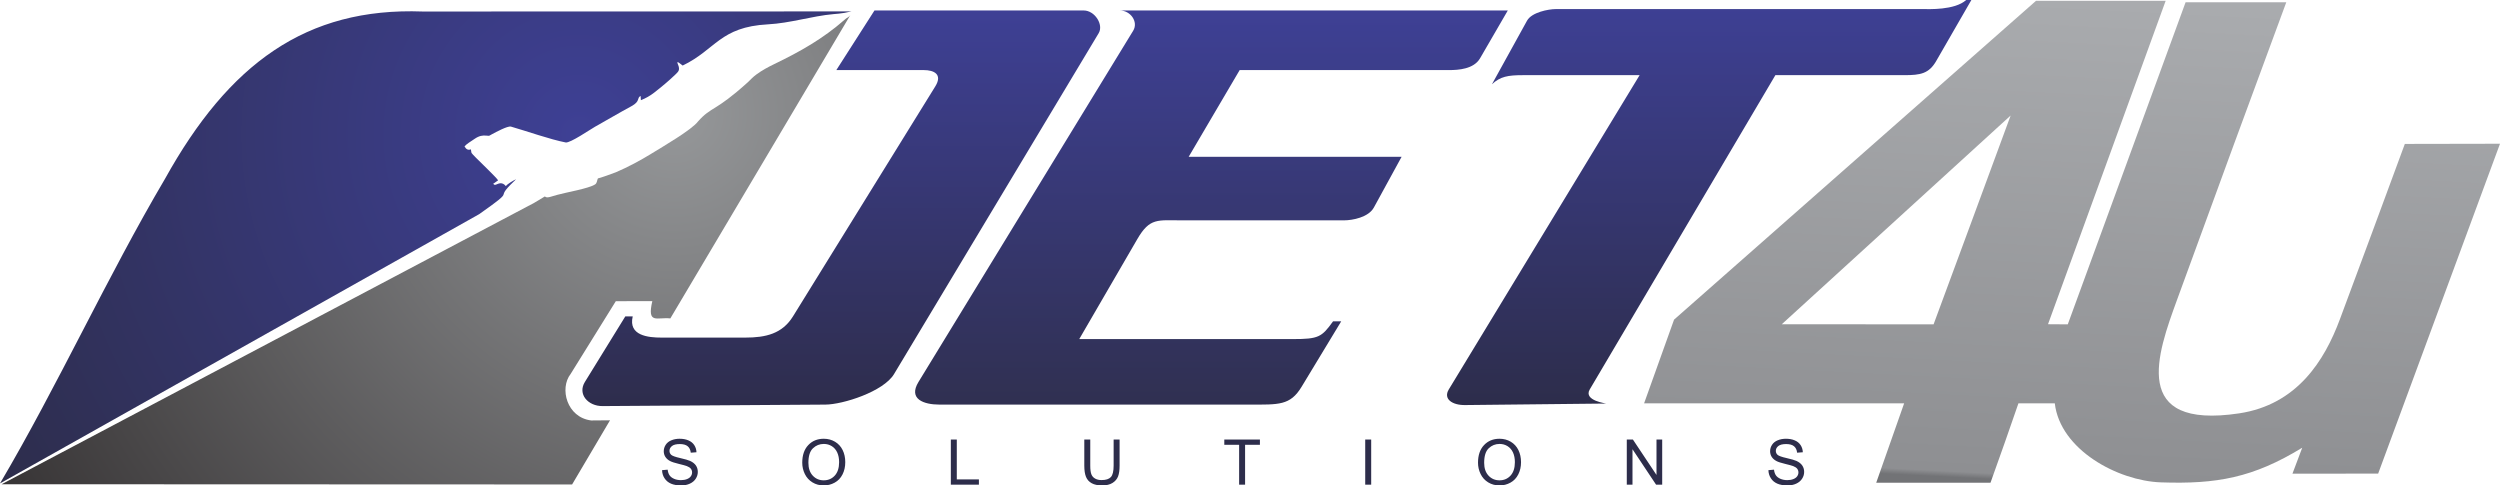 <svg xmlns="http://www.w3.org/2000/svg" width="206" height="40" viewBox="0 0 206 40" fill="none"><path fill-rule="evenodd" clip-rule="evenodd" d="M165.677 9.518C164.074 13.855 160.945 22.39 159.327 26.726L146.819 26.718C147.972 25.664 164.437 10.649 165.677 9.518ZM135.473 33.236L156.901 33.236C156.313 34.915 155.022 38.578 154.6 39.776H164.017C164.715 37.846 165.739 34.932 166.318 33.236L169.315 33.237C169.759 37.067 174.521 39.623 178.05 39.746C182.657 39.907 185.653 39.367 189.704 36.891C189.571 37.248 189.068 38.585 188.899 39.028L195.959 39.027C197.712 34.281 204.691 15.387 206 11.844L198.158 11.859C196.454 16.498 194.548 21.627 192.807 26.308C191.535 29.729 189.27 33.344 184.504 34.061C175.477 35.417 177.784 29.111 179.373 24.748C182.223 16.921 185.989 6.667 188.39 0.186L180.092 0.188C177.076 8.437 173.095 19.318 170.385 26.727L168.756 26.716C170.207 22.73 175.292 8.74 178.45 0.068H167.766C167.124 0.631 138.521 25.82 137.942 26.339C137.328 28.049 135.88 32.107 135.473 33.236L135.473 33.236Z" fill="url(#paint0_linear_255_2343)"></path><path fill-rule="evenodd" clip-rule="evenodd" d="M47.141 39.92L0.133 39.901L44.006 16.721L44.896 16.187C45.016 16.299 45.161 16.268 45.345 16.221C45.528 16.174 45.75 16.104 45.932 16.052C46.576 15.866 48.539 15.534 49.042 15.19C49.209 15.076 49.191 14.843 49.267 14.701C49.36 14.701 50.576 14.269 50.75 14.194C51.771 13.756 52.754 13.228 53.702 12.645C54.632 12.072 57.029 10.678 57.517 10.006C58.638 8.749 58.9 9.238 61.625 6.774C61.864 6.547 62.022 6.36 62.333 6.132C62.8 5.79 63.285 5.529 63.796 5.282C65.929 4.252 67.805 3.197 69.579 1.639C69.792 1.432 69.944 1.445 70.079 1.221C70.515 0.493 59.744 18.652 55.236 26.237C54.138 26.115 53.302 26.758 53.751 24.812L50.743 24.818L47.022 30.81C46.081 32.01 46.708 34.395 48.711 34.645L50.265 34.632L47.141 39.92L47.141 39.92Z" fill="url(#paint1_radial_255_2343)"></path><path d="M54.554 38.742L55.015 38.7C55.037 38.888 55.087 39.041 55.168 39.161C55.248 39.281 55.372 39.378 55.54 39.452C55.709 39.526 55.898 39.563 56.109 39.563C56.296 39.563 56.461 39.536 56.604 39.479C56.747 39.423 56.853 39.346 56.923 39.248C56.993 39.15 57.028 39.043 57.028 38.929C57.028 38.813 56.995 38.712 56.927 38.624C56.86 38.538 56.749 38.465 56.593 38.405C56.494 38.367 56.274 38.306 55.934 38.224C55.593 38.142 55.355 38.065 55.218 37.992C55.042 37.898 54.911 37.782 54.824 37.644C54.737 37.507 54.694 37.351 54.694 37.181C54.694 36.992 54.748 36.816 54.854 36.653C54.96 36.489 55.114 36.365 55.319 36.281C55.522 36.196 55.749 36.153 55.998 36.153C56.273 36.153 56.515 36.197 56.724 36.287C56.934 36.375 57.095 36.506 57.208 36.679C57.321 36.852 57.382 37.047 57.39 37.266L56.919 37.302C56.894 37.067 56.809 36.89 56.663 36.77C56.517 36.65 56.302 36.59 56.017 36.59C55.721 36.59 55.504 36.645 55.369 36.754C55.233 36.863 55.165 36.995 55.165 37.149C55.165 37.282 55.214 37.392 55.309 37.479C55.404 37.565 55.65 37.654 56.048 37.744C56.447 37.835 56.72 37.914 56.869 37.981C57.083 38.081 57.243 38.207 57.346 38.36C57.448 38.512 57.499 38.688 57.499 38.888C57.499 39.086 57.443 39.271 57.33 39.446C57.217 39.621 57.056 39.757 56.844 39.854C56.633 39.951 56.396 40 56.131 40C55.797 40 55.516 39.95 55.29 39.853C55.063 39.755 54.887 39.608 54.758 39.41C54.629 39.213 54.561 38.991 54.554 38.742V38.742ZM66.105 38.126C66.105 37.509 66.271 37.026 66.601 36.676C66.931 36.327 67.358 36.153 67.88 36.153C68.223 36.153 68.531 36.236 68.806 36.399C69.08 36.563 69.29 36.792 69.434 37.085C69.578 37.378 69.65 37.711 69.65 38.083C69.65 38.459 69.574 38.797 69.422 39.095C69.271 39.393 69.056 39.618 68.778 39.77C68.499 39.924 68.199 40 67.878 40C67.528 40 67.217 39.915 66.942 39.746C66.668 39.577 66.459 39.347 66.317 39.054C66.176 38.762 66.105 38.453 66.105 38.126L66.105 38.126ZM66.612 38.135C66.612 38.583 66.732 38.935 66.972 39.193C67.212 39.45 67.513 39.579 67.875 39.579C68.244 39.579 68.547 39.449 68.786 39.189C69.024 38.929 69.143 38.56 69.143 38.082C69.143 37.779 69.092 37.515 68.99 37.29C68.889 37.065 68.739 36.89 68.544 36.766C68.347 36.642 68.127 36.58 67.883 36.58C67.536 36.58 67.238 36.699 66.988 36.938C66.737 37.177 66.612 37.576 66.612 38.135L66.612 38.135ZM78.349 39.938V36.215H78.84V39.501H80.662V39.937H78.349V39.938ZM91.763 36.215H92.255V38.365C92.255 38.739 92.213 39.036 92.129 39.257C92.044 39.476 91.892 39.655 91.673 39.793C91.454 39.931 91.166 40 90.809 40C90.463 40 90.18 39.94 89.96 39.82C89.739 39.699 89.582 39.526 89.488 39.298C89.394 39.07 89.346 38.759 89.346 38.365V36.215H89.838V38.364C89.838 38.687 89.868 38.926 89.928 39.079C89.987 39.232 90.089 39.351 90.235 39.433C90.38 39.517 90.557 39.558 90.767 39.558C91.126 39.558 91.382 39.476 91.534 39.312C91.687 39.147 91.763 38.832 91.763 38.364V36.215H91.763ZM102.104 39.938V36.652H100.882V36.216H103.817V36.652H102.595V39.938H102.104ZM112.494 39.938V36.215H112.986V39.938H112.494ZM121.788 38.126C121.788 37.509 121.953 37.026 122.284 36.676C122.614 36.327 123.04 36.153 123.563 36.153C123.905 36.153 124.213 36.236 124.488 36.399C124.762 36.563 124.972 36.792 125.116 37.085C125.26 37.378 125.333 37.711 125.333 38.083C125.333 38.459 125.257 38.797 125.105 39.095C124.953 39.393 124.738 39.618 124.461 39.77C124.182 39.924 123.882 40 123.56 40C123.211 40 122.899 39.915 122.624 39.746C122.35 39.577 122.141 39.347 122 39.054C121.858 38.762 121.788 38.453 121.788 38.126L121.788 38.126ZM122.295 38.135C122.295 38.583 122.415 38.935 122.655 39.193C122.894 39.45 123.195 39.579 123.558 39.579C123.927 39.579 124.23 39.449 124.469 39.189C124.707 38.929 124.826 38.56 124.826 38.082C124.826 37.779 124.775 37.515 124.673 37.29C124.571 37.065 124.422 36.89 124.226 36.766C124.03 36.642 123.81 36.58 123.565 36.58C123.219 36.58 122.92 36.699 122.67 36.938C122.42 37.177 122.295 37.576 122.295 38.135L122.295 38.135ZM134.047 39.938V36.215H134.55L136.495 39.137V36.215H136.965V39.938H136.462L134.517 37.016V39.938H134.047ZM145.717 38.742L146.178 38.7C146.199 38.888 146.25 39.041 146.33 39.161C146.411 39.281 146.535 39.378 146.703 39.452C146.871 39.526 147.061 39.563 147.271 39.563C147.459 39.563 147.623 39.536 147.767 39.479C147.91 39.423 148.016 39.346 148.086 39.248C148.155 39.15 148.191 39.043 148.191 38.929C148.191 38.813 148.157 38.712 148.09 38.624C148.023 38.538 147.911 38.465 147.756 38.405C147.657 38.367 147.437 38.306 147.096 38.224C146.756 38.142 146.517 38.065 146.381 37.992C146.204 37.898 146.073 37.782 145.987 37.644C145.9 37.507 145.857 37.351 145.857 37.181C145.857 36.992 145.91 36.816 146.016 36.653C146.122 36.489 146.277 36.365 146.481 36.281C146.685 36.196 146.912 36.153 147.161 36.153C147.435 36.153 147.678 36.197 147.887 36.287C148.097 36.375 148.258 36.506 148.371 36.679C148.484 36.852 148.544 37.047 148.553 37.266L148.082 37.302C148.057 37.067 147.972 36.89 147.826 36.77C147.68 36.65 147.465 36.59 147.18 36.59C146.883 36.59 146.667 36.645 146.531 36.754C146.396 36.863 146.328 36.995 146.328 37.149C146.328 37.282 146.376 37.392 146.472 37.479C146.567 37.565 146.813 37.654 147.211 37.744C147.61 37.835 147.883 37.914 148.031 37.981C148.246 38.081 148.406 38.207 148.508 38.36C148.611 38.512 148.662 38.688 148.662 38.888C148.662 39.086 148.606 39.271 148.493 39.446C148.38 39.621 148.219 39.757 148.007 39.854C147.796 39.951 147.559 40 147.294 40C146.959 40 146.679 39.95 146.453 39.853C146.226 39.755 146.049 39.608 145.921 39.41C145.791 39.213 145.724 38.991 145.717 38.742V38.742Z" fill="#2D2D4B"></path><path fill-rule="evenodd" clip-rule="evenodd" d="M70.155 0.941L34.833 0.949C25.218 0.592 18.857 5.261 13.599 14.73C8.83 22.812 4.769 31.753 0 39.835L39.48 17.649C39.497 17.638 39.513 17.627 39.53 17.615C42.744 15.352 40.587 16.628 42.317 14.974C42.358 14.933 42.497 14.808 42.521 14.768C42.294 14.878 41.824 15.145 41.683 15.336C41.566 15.188 41.398 15.075 41.21 15.102C40.925 15.143 40.767 15.348 40.643 15.135C40.79 15.06 40.91 14.938 41.045 14.859C40.912 14.631 39.505 13.294 39.245 13.024C38.755 12.514 38.874 12.69 38.802 12.307C38.568 12.394 38.413 12.304 38.276 12.065C38.441 11.863 38.752 11.683 39.111 11.44C39.484 11.186 39.762 11.141 40.088 11.176C40.375 11.207 40.281 11.195 40.545 11.056C40.871 10.883 41.821 10.366 42.099 10.431C43.421 10.81 45.32 11.488 46.612 11.738C46.977 11.808 48.644 10.659 49.041 10.437C50.036 9.88 51.014 9.3 52.019 8.757C52.794 8.338 52.446 8.078 52.786 7.905L52.807 8.255C53.19 8.108 53.572 7.892 53.899 7.637C54.498 7.171 55.108 6.665 55.654 6.138C55.917 5.885 56.006 5.79 55.917 5.45C55.881 5.316 55.804 5.231 55.822 5.109C55.934 5.13 56.144 5.337 56.252 5.401C58.982 4.089 59.315 2.217 63.277 2.006C65.119 1.909 66.882 1.326 68.684 1.163C68.983 1.136 69.251 1.119 69.581 1.061L70.155 0.941H70.155Z" fill="url(#paint2_radial_255_2343)"></path><path d="M122.937 6.941L125.828 1.704C126.207 1.016 127.587 0.748 128.205 0.748H158.465C158.88 0.748 161.069 0.858 162.013 0H162.441L159.542 5.029C158.941 6.072 158.24 6.193 156.93 6.193H146.292L130.996 32.088C130.441 33.028 132.423 33.252 132.358 33.252L120.712 33.377C119.666 33.388 118.903 32.876 119.381 32.088L135.105 6.193H125.507C124.248 6.193 123.629 6.303 122.937 6.941L122.937 6.941Z" fill="url(#paint3_linear_255_2343)"></path><path d="M73.669 30.822L90.533 2.731C90.952 2.033 90.211 0.863 89.296 0.863H72.057L68.913 5.775H76.126C76.943 5.775 77.69 6.111 77.07 7.115L65.34 26.073C64.456 27.502 63.099 27.818 61.412 27.818H54.504C53.415 27.818 51.759 27.662 52.136 26.073H51.524L48.195 31.472C47.573 32.481 48.457 33.469 49.645 33.461L68.016 33.339C69.451 33.33 72.799 32.271 73.669 30.823L73.669 30.822Z" fill="url(#paint4_linear_255_2343)"></path><path d="M93.376 2.528L75.684 31.472C74.817 32.89 76.127 33.339 77.409 33.339H102.963C105.364 33.339 106.312 33.423 107.247 31.878L110.515 26.479H109.843C108.91 27.777 108.659 27.94 106.537 27.94H88.93L93.716 19.699C94.747 17.923 95.387 18.157 97.41 18.157H110.736C111.455 18.157 112.767 17.904 113.206 17.101L115.492 12.92H97.947L102.148 5.775H119.387C120.181 5.775 121.439 5.695 121.958 4.801L124.243 0.863H92.271C93.164 0.863 93.816 1.808 93.376 2.528V2.528Z" fill="url(#paint5_linear_255_2343)"></path><defs><linearGradient id="paint0_linear_255_2343" x1="171.877" y1="0.068" x2="169.844" y2="39.775" gradientUnits="userSpaceOnUse"><stop stop-color="#A9ABAE"></stop><stop offset="0.988" stop-color="#8E8F92"></stop><stop offset="1" stop-color="#727376"></stop></linearGradient><radialGradient id="paint1_radial_255_2343" cx="0" cy="0" r="1" gradientUnits="userSpaceOnUse" gradientTransform="translate(55.402 9.331) scale(63.161 63.443)"><stop stop-color="#96989A"></stop><stop offset="1" stop-color="#373435"></stop></radialGradient><radialGradient id="paint2_radial_255_2343" cx="0" cy="0" r="1" gradientUnits="userSpaceOnUse" gradientTransform="translate(47.708 11.049) scale(55.58 55.829)"><stop stop-color="#3E4095"></stop><stop offset="1" stop-color="#2D2D4B"></stop></radialGradient><linearGradient id="paint3_linear_255_2343" x1="140.827" y1="33.377" x2="140.827" y2="-8.04185e-05" gradientUnits="userSpaceOnUse"><stop stop-color="#2D2D4B"></stop><stop offset="1" stop-color="#3E4095"></stop></linearGradient><linearGradient id="paint4_linear_255_2343" x1="69.328" y1="33.461" x2="69.328" y2="0.863" gradientUnits="userSpaceOnUse"><stop stop-color="#2E2D4C"></stop><stop offset="1" stop-color="#3E4095"></stop></linearGradient><linearGradient id="paint5_linear_255_2343" x1="99.97" y1="33.34" x2="99.97" y2="0.863" gradientUnits="userSpaceOnUse"><stop stop-color="#303051"></stop><stop offset="1" stop-color="#3E4095"></stop></linearGradient></defs></svg>